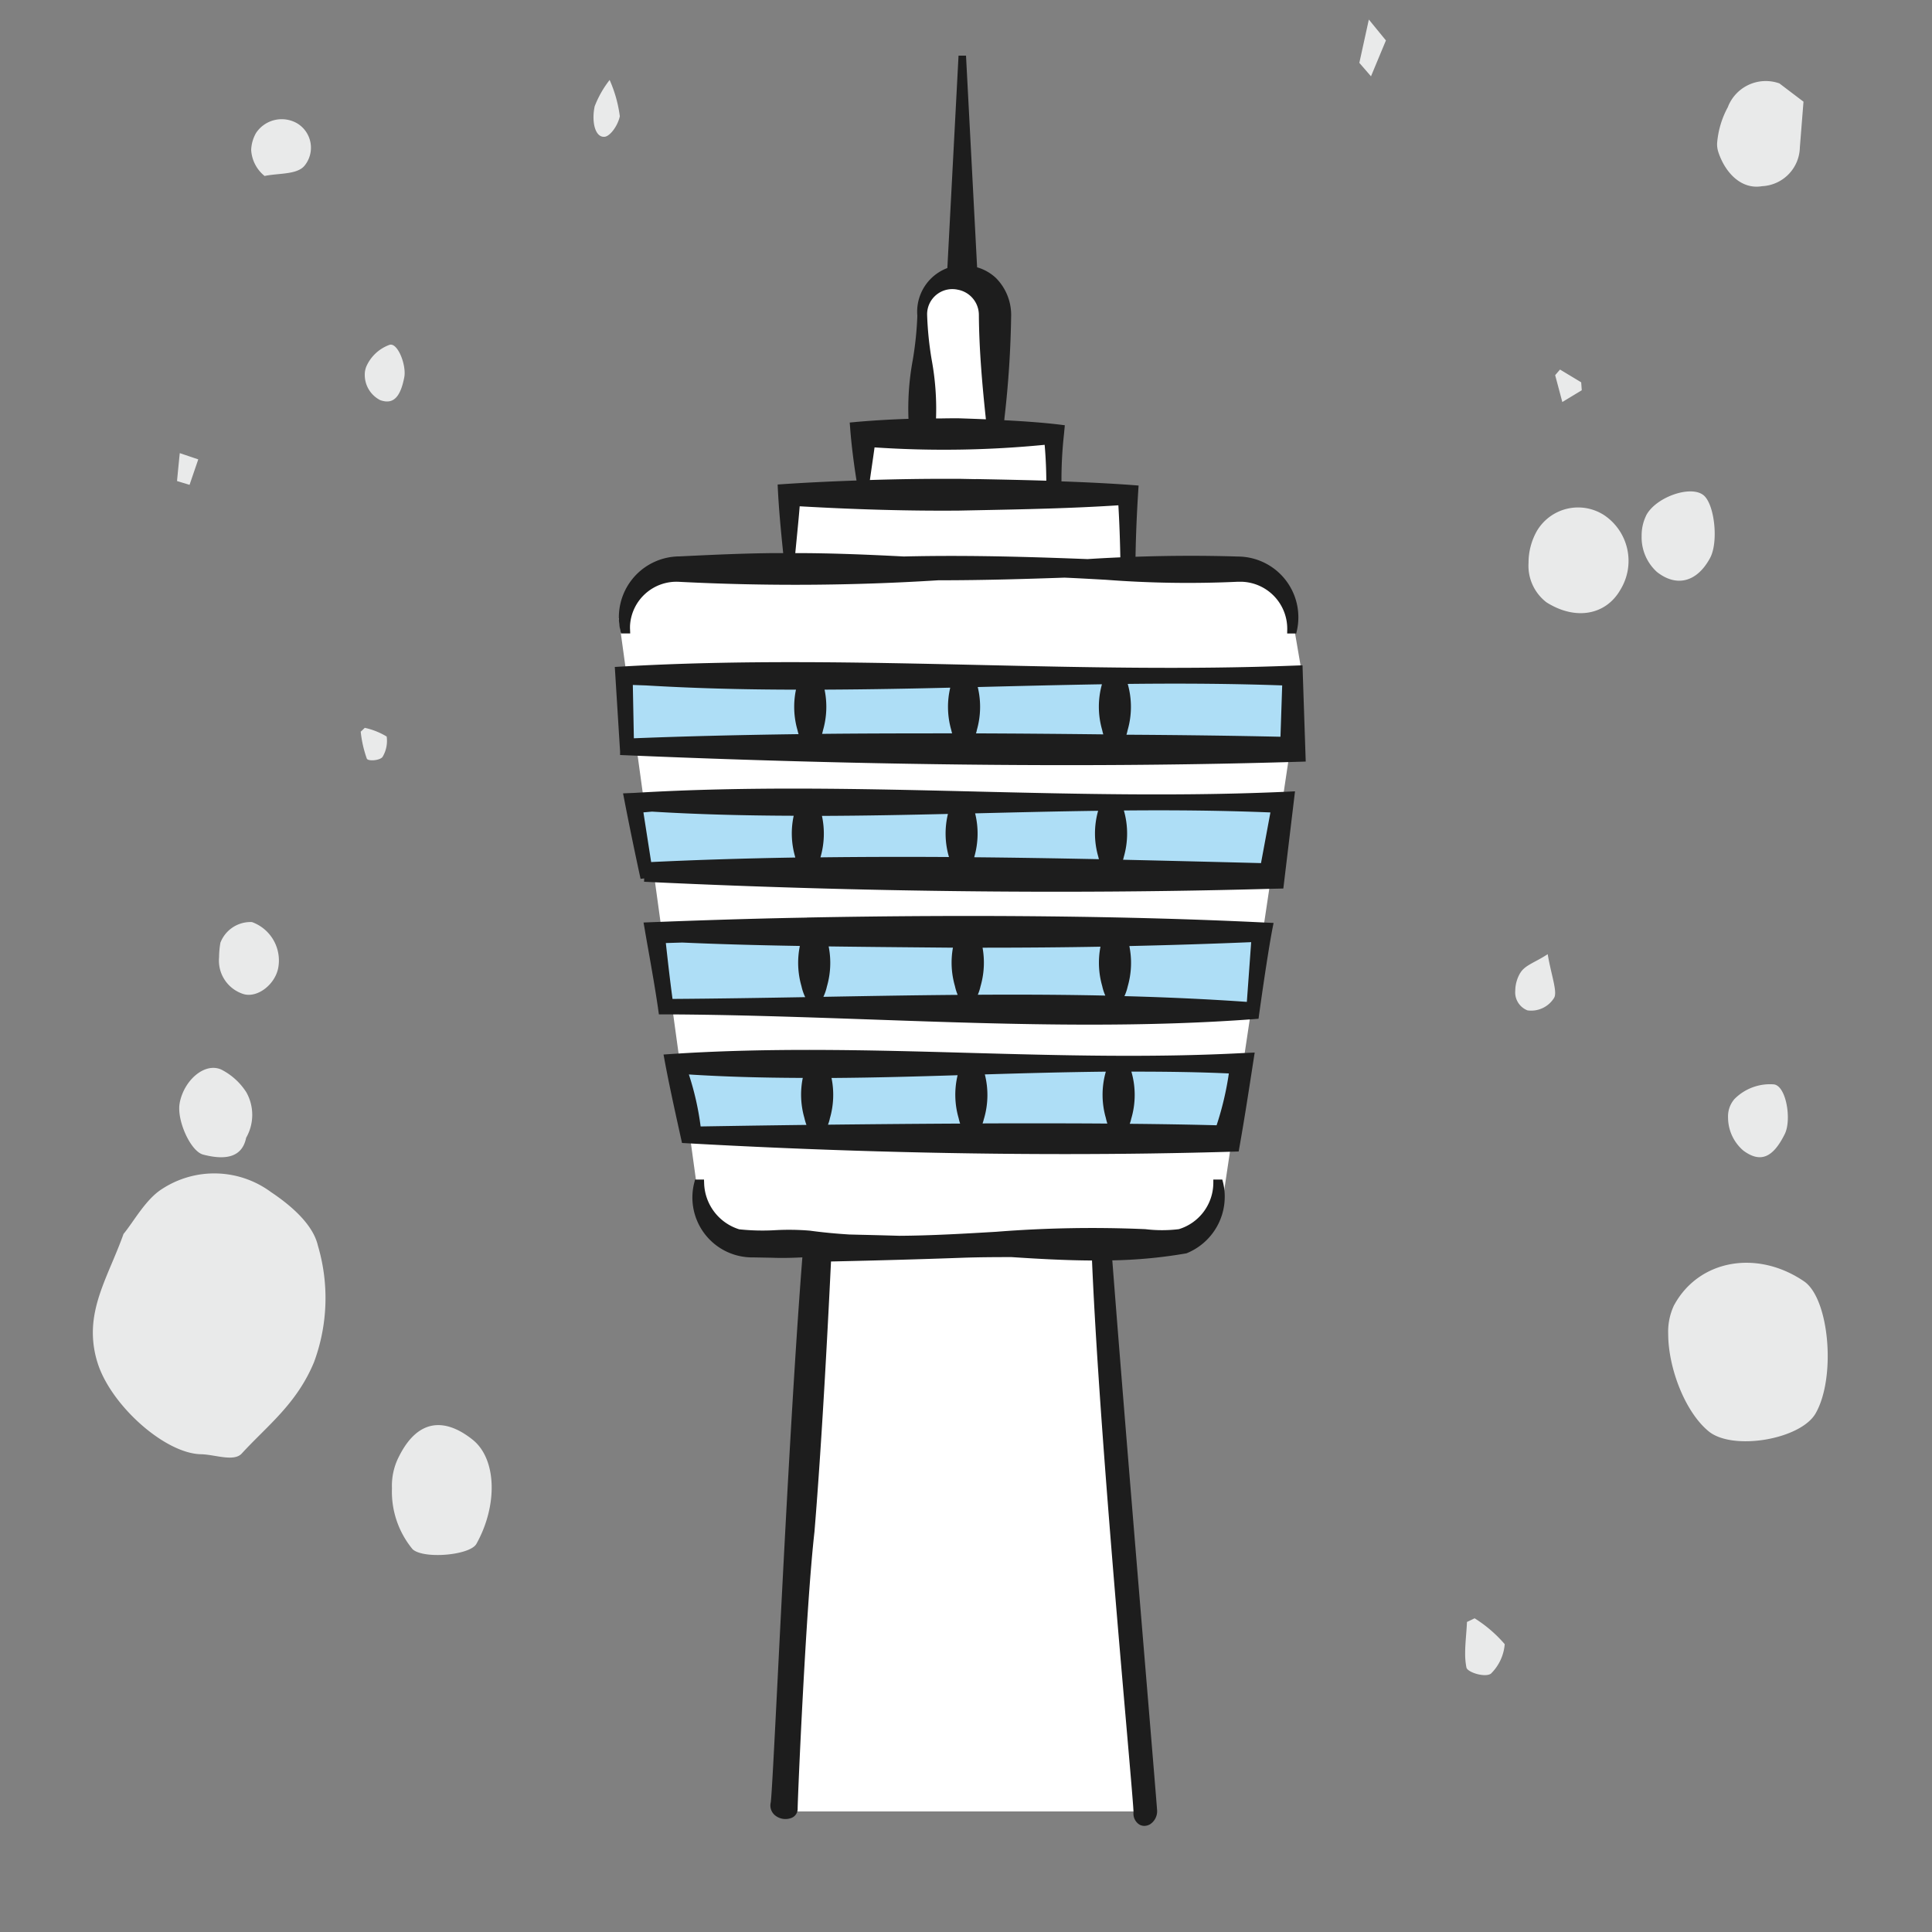 <?xml version="1.0"?>
<svg xmlns="http://www.w3.org/2000/svg" id="Gruppe_36697" data-name="Gruppe 36697" width="140" height="140" viewBox="0 0 140 140">
  <rect x="0" y="0" width="140" height="140" fill="#808080" stroke="none"/>
  <rect id="Rechteck_2128" data-name="Rechteck 2128" width="140" height="140" fill="rgba(255,255,255,0)"/>
  <path id="Clip-2" d="M88.009,123.5c-.915-.758-2.528-1.615-3.277-2.814h0a6.917,6.917,0,0,1,.241-7.888h0c.894-1.338,2.281-3.024,3.87-3.389h0a13.377,13.377,0,0,1,8.446.279h0c3.029,1.254,4.6,3.386,6.624,5.239h0c.619.568.071,1.94.051,2.943h0c-.049,2.644-3.57,6.545-6.613,7.5h0a7.263,7.263,0,0,1-2.195.346h0c-2.473,0-4.568-1.3-7.147-2.22Zm-56.591-4.08q.229-.673.454-1.343h0c.617.21,1.231.422,1.845.63h0c-.089.3-.184.609-.275.909h0c-.675-.064-1.349-.129-2.024-.2Zm47.072,0c-1.646-.325-2.939-1.816-2.4-3.014h0a4.665,4.665,0,0,1,1.642-1.811h0a3.342,3.342,0,0,1,3.3.013h0c1.322.268,1.683,1.341,1.217,3.118h0c-.212.819-2.07,1.731-3.343,1.731h0a2.03,2.03,0,0,1-.409-.038ZM66.9,116.474a2.338,2.338,0,0,1-1.5-2.286h0a2.958,2.958,0,0,1,3.379-1.894h0c1.226.27,2.206,1.607,1.8,2.619h0a2.541,2.541,0,0,1-2.627,1.656h0a6.354,6.354,0,0,1-1.046-.095ZM8.224,113.893a2.234,2.234,0,0,1-.709-2.97h0a2.06,2.06,0,0,1,3.1-.527h0c.637.561.51,1.888.721,2.874h0a2.619,2.619,0,0,1-1.879.973h0a2.666,2.666,0,0,1-1.232-.35ZM6.31,89.36a7.454,7.454,0,0,1-1.931-1.092h0a9.451,9.451,0,0,1,2.631-.739h0c.693.149,1.454.708,1.486,1.108h0c.044.521-.608.8-1.415.8h0a3.8,3.8,0,0,1-.771-.081Zm97.872,14.2c-2.937-1.442-2.783-3.479-1.265-5.374h0c1.405-1.746,4.771-1.814,7.543-.263h0c.834.468,1.117,3.834.387,4.623h0a6.546,6.546,0,0,1-4.421,1.495h0a4.622,4.622,0,0,1-2.245-.48Zm-52.857,2.452a5.2,5.2,0,0,1,.631-1.588h0a2.271,2.271,0,0,1,1.48.3h0c.27.213.318,1.044.126,1.137h0a8.361,8.361,0,0,1-1.957.444h0c-.093-.1-.185-.2-.28-.294Zm-26.207-.124a2.92,2.92,0,0,1-1.55-1.682h0c-.159-.59,1.487-1.224,2.355-1.057h0c1.481.288,1.985.817,1.657,1.742h0a2.052,2.052,0,0,1-1.843,1.121h0a1.545,1.545,0,0,1-.62-.124ZM0,33.253c.506-.413,1.008-.825,1.514-1.238h0l2.6,1.082h0c-.327.28-.649.562-.975.844h0L0,33.253Zm116.117-7.112q-.132-.278-.265-.553h0a9.6,9.6,0,0,1,1.875-2.182h0a3.385,3.385,0,0,1,2.137,1h0c.3.424-.093,1.7-.445,1.775h0a5.155,5.155,0,0,1-1.04.092h0c-.74,0-1.513-.1-2.262-.131ZM69.11,22.292c-.59-.336-.768-1.067-1.383-2h0c1.5-.25,2.726-.722,3.164-.465h0a1.953,1.953,0,0,1,.91,1.925h0a1.4,1.4,0,0,1-1.425.891h0a2.6,2.6,0,0,1-1.266-.347ZM37.066,21.079a3.47,3.47,0,0,1-1.137-4.9h0A3.993,3.993,0,0,1,41.3,15.013h0c1.873,1.06,2.257,3.272.931,5.367h0a3.338,3.338,0,0,1-2.862,1.3h0a4.675,4.675,0,0,1-2.3-.6ZM25.363,19.4c.308-.511.615-1.023.925-1.535h0l.576-.041h0c.284.469.567.938.853,1.408h0q-.974.259-1.946.519h0c-.136-.117-.273-.234-.407-.351Zm10.6-6.229c-1.322-.656-2.244-3.186-1.511-4.15h0c.623-.819,3.393-1.122,4.558-.5h0c1.755.943,2.147,2.424,1.018,3.858h0a3.385,3.385,0,0,1-2.611,1.106h0a3.278,3.278,0,0,1-1.454-.318Zm57.184-2.048c-3.271-1.783-4.037-5.985-1.717-9.4h0C92.669-.114,98.392-.616,101,.876h0c1.9,1.086,2.733,6.022,1.3,7.756h0c-1.415,1.722-4.615,2.928-7.054,2.928h0a4.466,4.466,0,0,1-2.112-.439ZM78.262,6.795a3.619,3.619,0,0,1-1.1-2.888h0c.1-.9,2.558-1.3,3.586-.8h0c1.752.864,2.12,1.779,1.213,3.007h0a3.164,3.164,0,0,1-2.408,1.109h0a1.905,1.905,0,0,1-1.287-.43ZM6.31,7.225A2.945,2.945,0,0,1,4.628,3.5h0q.664-.871,1.324-1.744h0l3.317.264h0a2.876,2.876,0,0,1,2.807,2.739h0c.263,1.528-1.009,2.7-2.511,3.18h0a1.879,1.879,0,0,1-.57.079h0a6.552,6.552,0,0,1-2.685-.8Z" transform="translate(132.444 1.416) rotate(90)" fill="#e9eaea"/>
  <g id="Gruppe_36455" data-name="Gruppe 36455" transform="translate(44.551 4.033)">
    <path id="Pfad_336766" data-name="Pfad 336766" d="M27.418,25.835V16.327c0-.662-.174-1.768-2.4-1.768s-2.893,1.768-2.893,3.98v7.3l-4.187.441v4.2H12.43v5.312H3.616l-2.2,1.549L.266,39.55,6.04,81.559,7.8,84.211l2.424.434,4.407.769-2.867,40.58h26L35.347,84.648h4.186l2.424-.217L43.5,82.884l.55-1.327,4.959-33.17.759-4.862L49.009,39.1l-1.1-2.653-2.2-.885-8.594.217V30.7l-5.288-.222L31.6,26.056Z" transform="translate(0.023 1.237)" fill="#fff"/>
    <path id="Pfad_336767" data-name="Pfad 336767" d="M.557,41.43.75,46.586s25.524.322,25.717.322,22.624-.257,22.624-.257L48.9,41.43l-25.008-.064Z" transform="translate(0.047 3.482)" fill="#aedef6"/>
    <path id="Pfad_336768" data-name="Pfad 336768" d="M1.329,49.92l.9,5.156s23.977.387,24.17.387S47.284,55.2,47.284,55.2l.774-5.285H1.329Z" transform="translate(0.113 4.203)" fill="#aedef6"/>
    <path id="Pfad_336769" data-name="Pfad 336769" d="M2.7,58.717l.9,5.156s23.977.387,24.17.387l18.37.064.322-5.671-21.27.064Z" transform="translate(0.229 4.938)" fill="#aedef6"/>
    <path id="Pfad_336770" data-name="Pfad 336770" d="M4.18,67.39l.9,5.156s23.977.387,24.17.387H44.142l.967-5.607-18.434.064Z" transform="translate(0.355 5.668)" fill="#aedef6"/>
    <path id="Pfad_336771" data-name="Pfad 336771" d="M25.364,66.668c-7.143-.2-14.531-.4-21.809.1l-.3.021.055.3c.321,1.749.722,3.562,1.074,5.161l.209.948.206.012c9.3.526,18.644.793,27.557.793,4.232,0,8.366-.06,12.356-.181l.22-.007.038-.217c.36-2.018.678-4.079.986-6.073l.136-.879-.915.04c-6.6.347-13.318.162-19.812-.018m1.112,4.77a6.07,6.07,0,0,0,.061-3.208c2.641-.081,5.7-.166,8.768-.2a6.051,6.051,0,0,0,0,3.353,3.7,3.7,0,0,0,.111.409c-1.65-.012-3.434-.017-5.334-.017-1.191,0-2.43,0-3.71.007a2.552,2.552,0,0,0,.1-.346m-13.01-.053a3.431,3.431,0,0,0,.149.506c-3.936.048-6.824.1-7.669.112a20.381,20.381,0,0,0-.852-3.767c2.494.158,5.138.239,8.254.25a6.1,6.1,0,0,0,.117,2.9m1.838.061a6.107,6.107,0,0,0,.128-2.957c3.132-.021,6.221-.109,9.137-.2A6.068,6.068,0,0,0,24.64,71.4a3.7,3.7,0,0,0,.106.393c-3.415.017-6.709.048-9.575.08a2.817,2.817,0,0,0,.132-.426m21.855-3.419c2.793,0,5,.037,7.062.132a22.034,22.034,0,0,1-.888,3.756c-1.783-.048-3.9-.085-6.294-.107a2.637,2.637,0,0,0,.107-.363,6.054,6.054,0,0,0,.012-3.418" transform="translate(0.276 5.593)" fill="#1d1d1d"/>
    <path id="Pfad_336772" data-name="Pfad 336772" d="M13.749,57.62c-4.235.074-8.381.221-11.521.343l-.309.013.053.3q.146.859.3,1.718c.241,1.362.489,2.768.692,4.152l.068.487h.488c4.9.018,9.957.2,14.847.369,5.235.186,10.572.374,15.889.374,4.032,0,8.054-.108,12.01-.409l.219-.017.029-.217c.005-.044.611-4.445,1-6.419l.061-.308-.8-.036c-9.473-.463-20.892-.586-33.022-.355M26.484,59.8c3.1,0,5.9-.024,8.546-.072a6.113,6.113,0,0,0,.127,2.853,3.453,3.453,0,0,0,.225.69c-2.116-.047-4.363-.069-6.8-.069q-1.188,0-2.441.008a3.205,3.205,0,0,0,.194-.6,6.145,6.145,0,0,0,.151-2.809M13.362,62.584a3.684,3.684,0,0,0,.272.8c-3.094.054-6.363.107-9.615.129-.194-1.448-.318-2.557-.484-4.05l1.19-.036c2.454.111,5.169.19,8.522.247a6.1,6.1,0,0,0,.114,2.908m1.975-2.874c2.293.031,4.587.052,6.823.072l2.18.02a6.107,6.107,0,0,0,.145,2.782,3.523,3.523,0,0,0,.2.637c-3.327.028-6.7.088-9.733.142a3.548,3.548,0,0,0,.257-.752,6.137,6.137,0,0,0,.126-2.9m21.433,3.6a3.444,3.444,0,0,0,.237-.7,6.141,6.141,0,0,0,.119-2.928c3.129-.071,6.024-.163,8.828-.282l-.314,4.328c-2.706-.191-5.616-.328-8.871-.417" transform="translate(0.163 4.84)" fill="#1d1d1d"/>
    <path id="Pfad_336773" data-name="Pfad 336773" d="M50.017,46.255c-.056-1.672-.151-4.5-.159-4.745l-.023-.744-.722.026c-7.538.292-15.2.118-22.613-.049-8.594-.194-17.478-.395-26.229.126L0,40.885l.382,6.121v.26l.259.011c11.295.482,22.033.723,32.1.723q8.886,0,17.054-.251l.272-.009ZM15.2,42.529c3.3-.015,6.554-.081,9.107-.143a6.05,6.05,0,0,0,.074,3.068c.017.084.039.164.062.243-3.432,0-6.522.005-9.423.037.027-.091.049-.176.065-.255a6.121,6.121,0,0,0,.115-2.95m-1.963,2.925c.022.1.047.2.08.3-4.357.059-8.269.155-11.936.3l-.075-3.864.957.034c3.358.2,6.818.3,10.865.307a6.085,6.085,0,0,0,.108,2.924m23.931-3.341c4.211-.047,7.783-.012,11.194.108l-.124,3.721c-3.341-.074-6.963-.123-11.061-.148h-.1c.033-.107.061-.213.081-.316a6.077,6.077,0,0,0,.011-3.366m-10.94,3.366A6.1,6.1,0,0,0,26.3,42.34c2.94-.074,5.972-.149,9-.2a6.043,6.043,0,0,0,.015,3.308c.023.106.049.214.082.322-3.026-.035-6.109-.061-9.223-.072q.036-.12.059-.225" transform="translate(0 3.412)" fill="#1d1d1d"/>
    <path id="Pfad_336774" data-name="Pfad 336774" d="M26.1,49.2c-8.107-.194-16.491-.4-24.744.1l-.806.033.061.309c.349,1.812.767,3.846,1.209,5.884l.264-.029-.011.241c9.976.48,20.1.723,29.92.723,5.308,0,10.526-.072,15.578-.214l.826-.018.846-7.043-.321.015c-7.606.363-15.34.179-22.821,0M14.973,50.965c3.164-.011,6.243-.074,9.12-.141a6.028,6.028,0,0,0,.069,3.1l0,.022c-3.143-.02-6.269-.013-9.306.024l.008-.033a6.1,6.1,0,0,0,.1-2.968m11.1-.187c2.758-.068,5.839-.143,8.913-.186a6.029,6.029,0,0,0,.012,3.33c.012.059.028.118.044.177-3.212-.066-6.176-.113-9.035-.14l.005-.026a6.084,6.084,0,0,0,.06-3.155m10.721,3.358c.021-.068.038-.136.052-.2a6.077,6.077,0,0,0,.007-3.366c3.981-.037,7.371.011,10.618.141l-.682,3.672q-4.974-.129-9.994-.244M2.646,50.656c3.142.19,6.413.286,10.27.3a6.064,6.064,0,0,0,.1,2.958c0,.024.01.047.015.069-3.706.062-7.129.169-10.444.328l-.561-3.6Z" transform="translate(0.047 4.124)" fill="#1d1d1d"/>
    <path id="Pfad_336775" data-name="Pfad 336775" d="M43.58,75.145h-.65l0,.269a3.522,3.522,0,0,1-2.5,3.327,10.056,10.056,0,0,1-2.423,0,88.377,88.377,0,0,0-10.815.19c-2.3.136-4.688.276-7.015.29q-1.4-.042-2.794-.073l-.829-.021c-1.018-.063-1.949-.154-2.853-.277a18.176,18.176,0,0,0-2.481-.038,15.971,15.971,0,0,1-2.645-.06,3.613,3.613,0,0,1-2.543-3.343l-.009-.264H5.376l-.052.2A4.34,4.34,0,0,0,9.6,80.787h.013l1.342.025c.648.025,1.333.016,2.195-.028-.693,8.827-1.351,21.813-1.786,30.44-.247,4.887-.443,8.746-.508,9.074a.923.923,0,0,0,.345.944,1.2,1.2,0,0,0,1.2.145.7.7,0,0,0,.408-.649c0-.725.595-14.561,1.217-20.055.583-7.032,1.049-16.482,1.2-19.6,3.448-.074,6.529-.162,9.408-.266,1.346-.049,2.621-.05,3.668-.052,1.861.123,3.849.236,5.837.247.417,9.832,1.782,25.56,2.519,34.043.284,3.273.489,5.639.489,5.944a.933.933,0,0,0,.435.893.726.726,0,0,0,.348.089.821.821,0,0,0,.441-.133,1.133,1.133,0,0,0,.48-1.059c-.022-.336-.267-3.31-.641-7.812-.719-8.67-1.919-23.12-2.6-31.976a34.8,34.8,0,0,0,5.373-.509,4.422,4.422,0,0,0,2.652-5.137Z" transform="translate(0.441 6.296)" fill="#1d1d1d"/>
    <path id="Pfad_336776" data-name="Pfad 336776" d="M.425,41.868h.668l-.011-.281a3.078,3.078,0,0,1,0-.317,3.37,3.37,0,0,1,3.56-3.142,164.5,164.5,0,0,0,18.778-.112h.162c3.171,0,6.328-.1,8.984-.191,1,.043,2,.1,2.993.155a77.978,77.978,0,0,0,9.578.142q.111,0,.225,0a3.407,3.407,0,0,1,3.342,3.473l-.005.276h.658l.048-.212a4.3,4.3,0,0,0,.105-.936,4.4,4.4,0,0,0-4.376-4.427c-2.374-.075-4.872-.071-7.424.016.027-1.614.1-3.259.205-4.892l.018-.268-.267-.022c-1.548-.117-3.245-.207-5.322-.281a30.084,30.084,0,0,1,.18-3.4l.064-.667-.263-.033c-1.094-.136-2.446-.244-4.127-.331l.025-.247a72.524,72.524,0,0,0,.475-7.375A3.794,3.794,0,0,0,27.584,16.1a3.352,3.352,0,0,0-1.353-.763L25.427,0h-.542l-.81,15.391A3.379,3.379,0,0,0,21.9,18.849a24.436,24.436,0,0,1-.332,3.209,19.283,19.283,0,0,0-.31,4.259c-1.444.049-2.753.129-3.991.244L17,26.586l.021.266c.1,1.4.3,2.864.471,3.934-2.054.073-3.793.159-5.449.272l-.266.018.012.266c.076,1.534.219,3.048.39,4.706h-.107c-.221,0-.448,0-.669,0-2.253.021-4.543.131-6.747.238A4.408,4.408,0,0,0,.378,41.655ZM24.806,16.956a1.862,1.862,0,0,1,1.553,1.861c.02,2.537.251,5.112.509,7.534-.687-.028-1.353-.052-1.968-.072-.137,0-.272,0-.409,0-.306,0-.612.005-.918.011l-.319,0a19.55,19.55,0,0,0-.312-4.236,24.365,24.365,0,0,1-.331-3.206v-.011a1.849,1.849,0,0,1,.034-.463,1.827,1.827,0,0,1,2.162-1.419m1.345,13.733-1.257-.025c-.316,0-.635,0-.955,0-1.764,0-3.6.029-5.479.087l.124-.863c.076-.524.15-1.022.214-1.5A74.93,74.93,0,0,0,31.125,28.2c.075.854.115,1.726.12,2.6-1.7-.052-3.4-.086-5.094-.119M13.16,34.971c.078-.8.155-1.567.214-2.316,4.158.237,7.925.341,11.526.312l1.409-.028c3.33-.066,6.768-.135,10.159-.356.073,1.261.119,2.527.141,3.771-.8.035-1.6.076-2.373.127-3.166-.123-6.5-.23-9.882-.23-1.142,0-2.29.012-3.436.04-2.487-.128-5.151-.245-7.842-.245h-.021q.054-.547.105-1.075" transform="translate(0.023)" fill="#1d1d1d"/>
  </g>
</svg>
